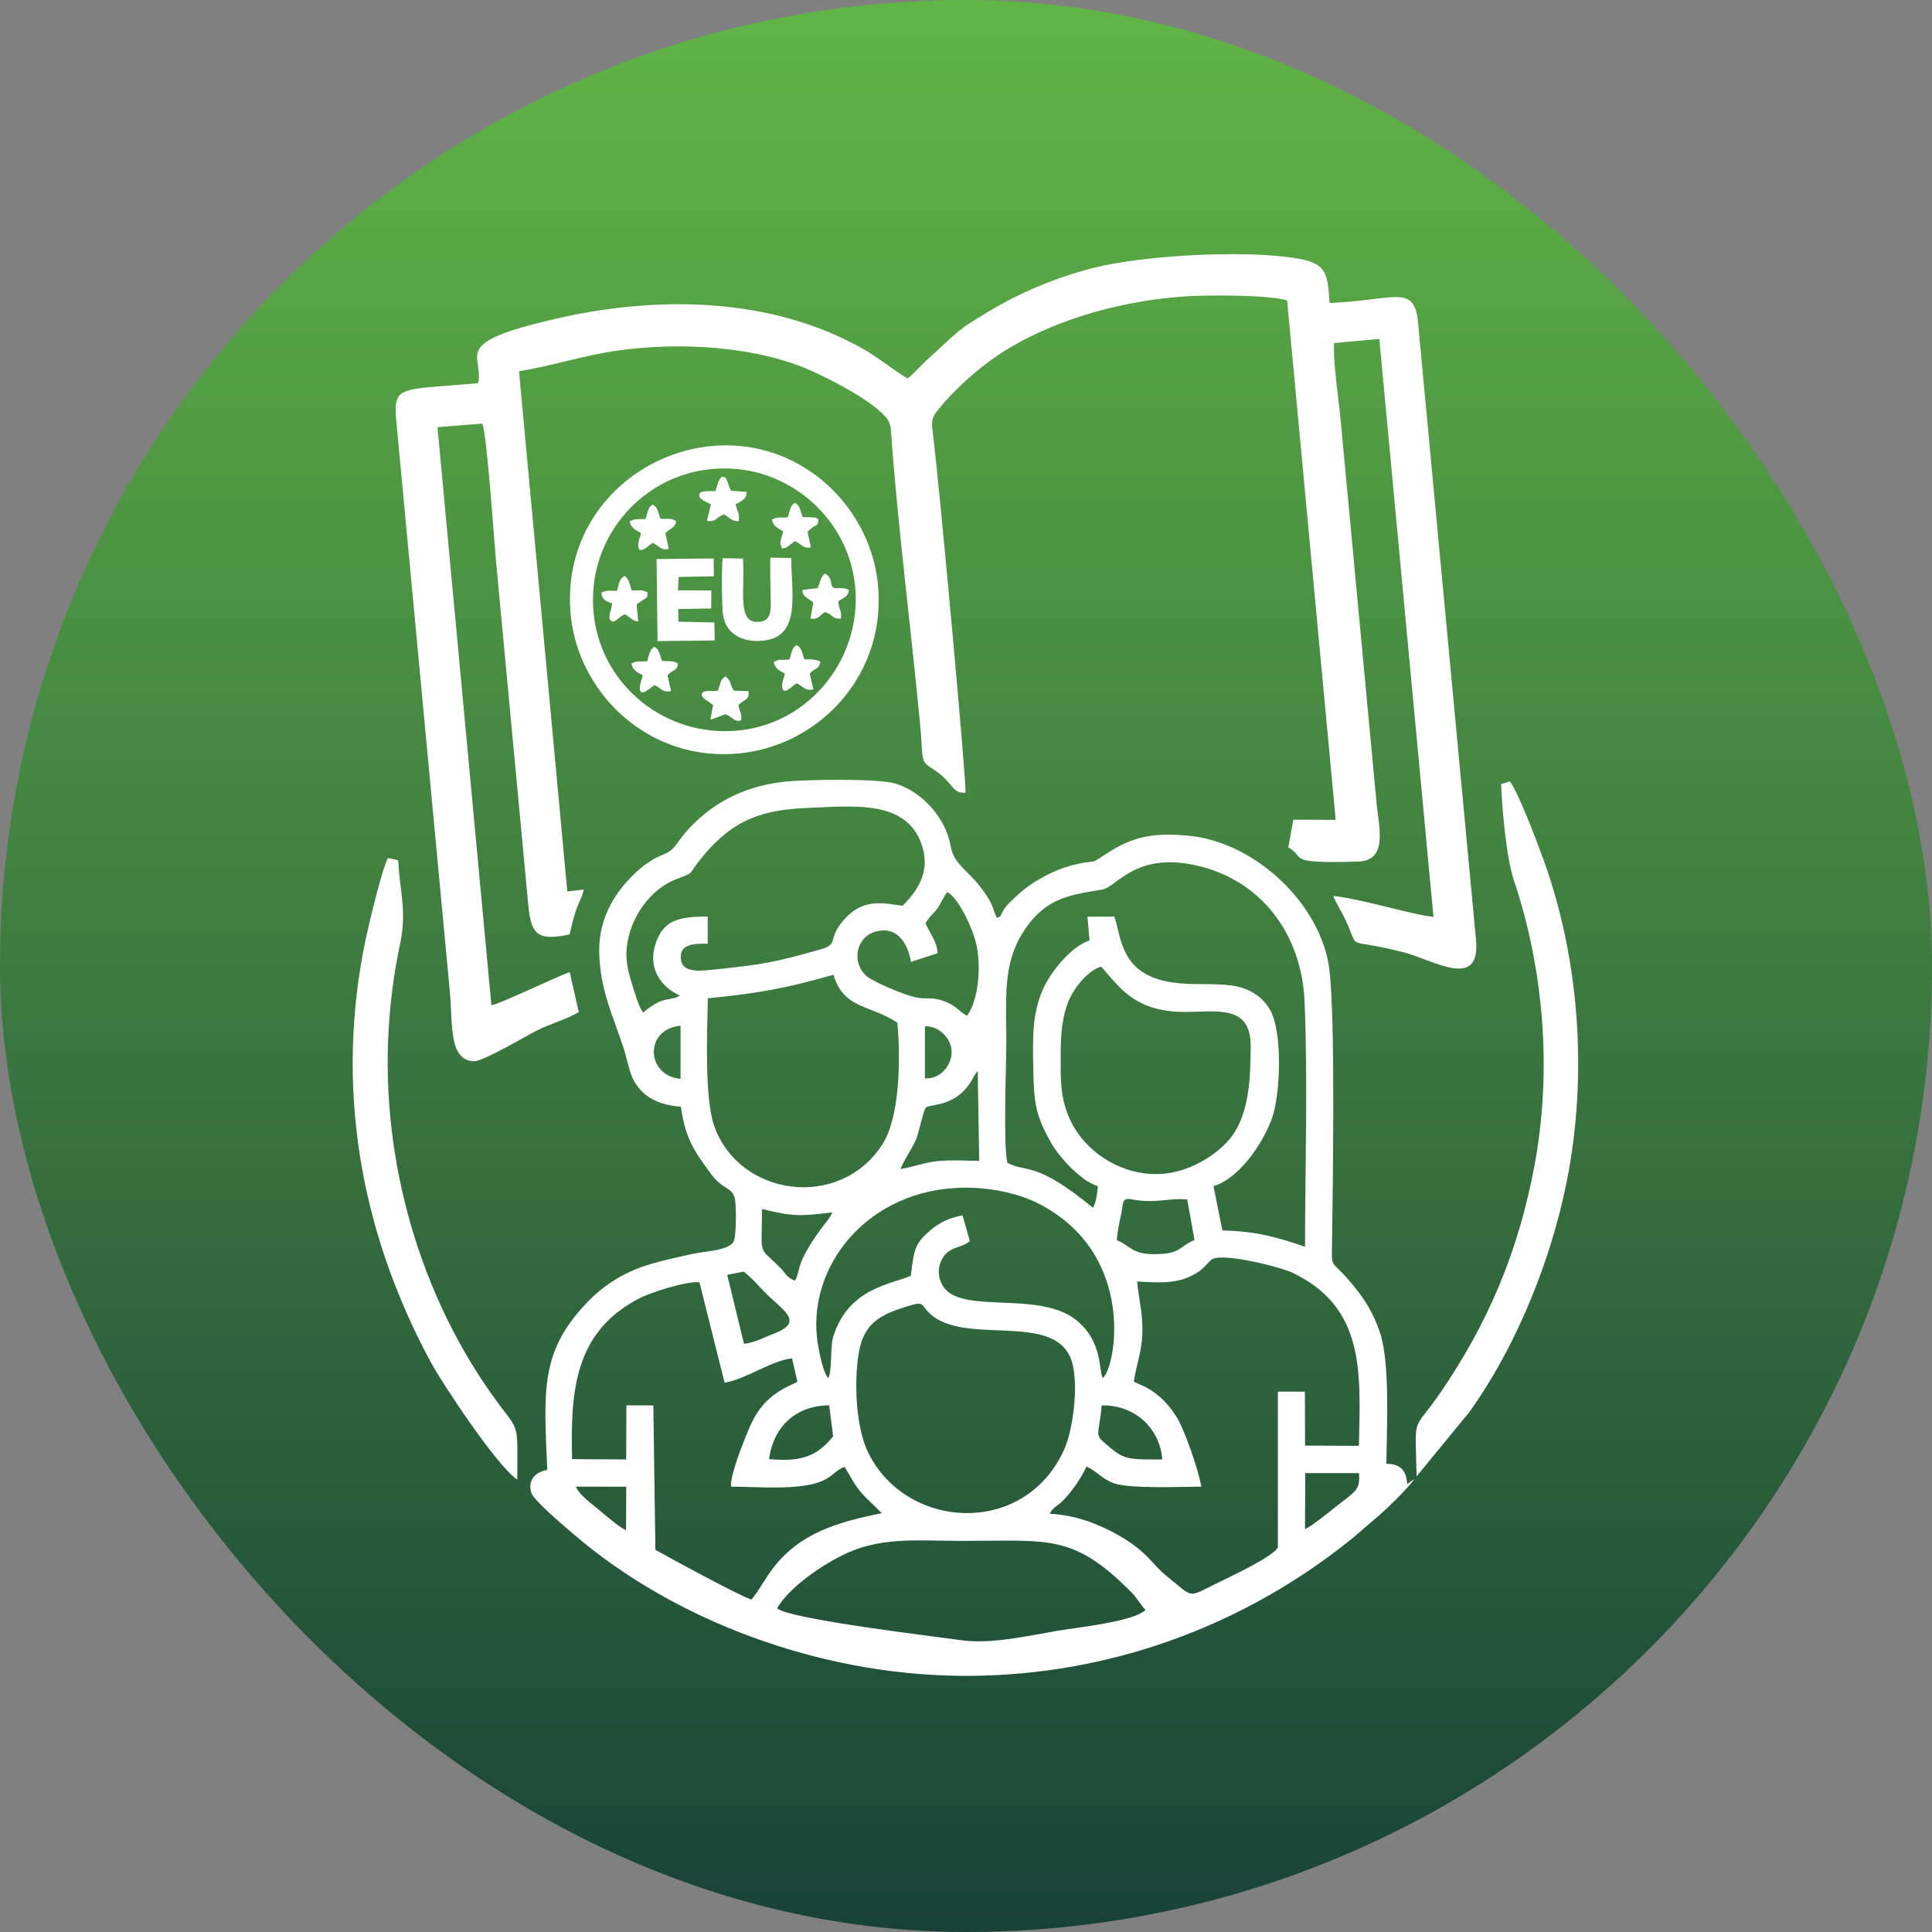 <svg width="745" height="745" viewBox="0 0 745 745" fill="none" xmlns="http://www.w3.org/2000/svg">
<rect x="0" y="0" width="745" height="745" fill="#808080" stroke="none"/>
<rect width="745" height="745" rx="372.5" fill="url(#paint0_linear_13_2313)"/>
<path fill-rule="evenodd" clip-rule="evenodd" d="M299.65 620.21C303.914 612.581 316.743 603.278 327.137 598.651C340.779 592.577 355.133 594.184 371.025 594.184C404.798 594.184 413.862 591.365 436.417 614.146C438.259 616.007 439.72 618.667 441.711 620.8C437.151 625.338 415.66 627.505 407.787 628.845C396.732 630.728 382.221 634.082 370.888 632.507C359.348 630.904 304.737 624.407 299.65 620.21ZM241.406 590.097C238.92 588.987 233.345 584.221 231 582.236C228.045 579.734 223.61 576.743 222.051 573.27L241.474 573.289L241.406 590.097ZM503.327 568.04L524.018 568.057C524.556 574.598 522.764 575.012 515.362 580.798C512.533 583.01 505.898 588.491 503.219 589.652L503.327 568.04ZM448.175 562.769C433.146 562.893 433.263 562.672 425.223 555.767C422.113 553.096 424.084 551.399 424.814 541.937C437.661 541.695 447.26 550.737 448.175 562.769ZM296.553 562.655C298.138 550.666 306.352 542.037 319.74 541.895L321.257 553.857C314.36 562.535 307.564 563.555 296.553 562.655ZM351.35 503.284C356.295 501.799 355.562 503.574 358.14 506.139C371.185 519.113 404.708 506.03 412.605 523.13C416.454 531.465 413.942 550.976 410.422 558.81C395.044 593.04 349.266 589.87 334.784 560.118C330.244 550.789 329.417 535.12 330.826 523.795C332.536 510.051 339.134 506.953 351.35 503.284ZM220.605 562.667C219.94 536.375 221.51 513.645 246.422 500.705C250.792 498.435 264.282 494.013 269.717 494.442L279.409 533.177C287.854 531.779 297.663 524.561 305.418 523.784L307.497 532.802C307.348 532.901 307.14 533.004 307.026 533.06C306.914 533.115 306.695 533.242 306.556 533.307C306.419 533.372 306.236 533.465 306.082 533.533C298.79 536.755 293.593 540.831 289.854 548.624C287.949 552.597 281.138 569.34 281.966 573.265C290.363 573.309 299.124 574.031 307.467 573.213C321.063 571.881 320.634 567.321 325.726 565.657C329.314 571.584 329.969 574.053 336.21 579.752C337.539 580.965 338.975 582.599 340.056 583.499C322.892 586.906 308.4 591.251 298.088 604.697C295.009 608.711 292.932 612.971 289.812 616.805C285.884 615.775 258.033 600.646 252.729 597.623L251.938 541.938L241.543 541.91L241.462 562.789L220.605 562.667ZM438.487 494.141C447.53 494.68 455.401 495.326 462.808 489.954C464.536 488.701 466.275 486.232 467.375 485.595C471.906 482.969 494.058 488.676 498.494 490.813C526.493 504.307 524.611 529.299 524.01 557.528L503.248 557.439L503.178 536.629L492.756 536.627L492.753 596.604C491.557 599.88 475.658 607.39 471.326 609.484C457.118 616.349 461.038 616.588 449.848 607.73C444.176 603.24 442.779 598.538 431.189 591.943C423.842 587.763 414.641 584.133 404.759 583.734C406.14 581.209 407.179 581.091 408.886 579.595C412.322 576.585 416.973 570.079 418.952 565.528C422.911 567.173 424.655 570.203 429.49 571.948C435.721 574.198 456.034 573.28 463.221 573.262C462.332 567.354 457.15 552.766 454.644 548.078C451.407 542.021 446.128 536.584 439.957 534.047L437.233 532.802C438.139 526.233 440.238 521.629 440.502 514.323C440.798 506.152 439.113 501.397 438.487 494.141ZM295.031 498.422C301.684 505.218 310.611 509.651 298.31 514.316C294.402 515.798 291.179 517.698 286.893 518.2L280.413 491.58L286.807 490.366C290.599 493.407 291.976 495.301 295.031 498.422ZM430.663 478.235C430.871 474.549 431.703 471.273 432.407 467.828C433.3 463.458 432.508 461.723 436.767 462.533C445.571 464.208 450.998 461.809 457.809 462.54L460.621 478.188C454.718 480.494 455.699 483.5 445.674 483.621C436.272 483.734 436.221 480.466 430.663 478.235ZM319.346 531.38C317.478 529.488 315.92 521.661 315.37 518.288C310.559 488.786 334.458 458.072 372.301 457.977C382.088 457.952 392.663 460.158 400.261 464.008C438.662 483.468 430.186 527.677 425.256 531.355C423.561 528.593 425.382 517.497 415.11 509.122C400.915 497.548 371.378 506.807 363.981 496.449C361.364 492.785 361.34 488.089 364.026 484.328C366.645 480.661 370.949 481.194 373.988 478.594L371.165 468.666C364.238 469.948 360.366 472.729 356.657 476.316C352.023 480.797 352.282 484.726 351.18 491.97C343.885 495.249 327.155 496.498 321.259 515.566C320.071 519.407 320.966 529.097 319.346 531.38ZM306.586 493.808C303.637 492.929 303.003 491.087 301.12 489.143C292.441 480.177 293.654 485.687 293.864 466.226C305.851 469.046 308.184 469.113 320.939 467.489C319.8 470.122 318.157 471.699 316.572 473.881C306.464 487.796 308.985 489.41 306.586 493.808ZM347.252 450.789C348.473 447.433 351.353 443.543 353.143 439.631C354.15 437.431 356.156 427.791 357.074 427.071C359.059 425.517 369.054 427.098 375.166 415.756C375.522 415.096 375.554 414.983 375.927 414.419C376.614 413.378 376.34 413.757 377.029 413.092L377.58 447.642C372.176 447.6 366.531 447.188 361.174 447.785C356.04 448.358 352.085 450.043 347.252 450.789ZM272.942 384.954C292.536 383.033 303.815 380.937 321.407 375.865C325.231 389.2 335.795 387.47 346.026 394.36C347.337 408.598 347.02 430.814 340.199 441.372C323.898 466.603 285.353 461.647 275.476 434.387C271.576 423.625 272.711 397.889 272.942 384.954ZM409.009 407.114C409.009 399.48 409.443 391.79 412.368 385.297C414.543 380.468 419.807 374.075 424.618 372.727C431.365 380.337 436.48 388.237 451.397 389.943C465.101 391.511 482.277 384.902 482.277 403.286C482.277 416.054 481.568 429.458 474.914 438.28C470.338 444.349 460.352 451.298 449.521 452.519C435.03 454.152 421.918 446.258 415.46 436.679C414.189 434.794 413.101 432.993 412.073 430.506C408.729 422.421 409.009 415.672 409.009 407.114ZM262.43 416.023C249.049 414.805 248.306 396.813 262.44 395.537L262.43 416.023ZM356.658 395.785C361.712 395.392 367.074 400.29 366.959 405.795C366.846 411.234 362.251 416.268 356.658 415.814L356.658 395.785ZM356.885 356.073C358.157 353.624 359.912 352.383 361.448 350.317C362.783 348.522 363.753 345.828 365.283 343.987C369.406 345.942 375.331 358.129 376.682 365.082C378.271 373.259 377.321 385.615 372.939 391.652C370.099 390.485 369.298 388.116 364.481 386.225C359.32 384.2 357.432 385.557 352.783 384.534C348.537 383.599 336.58 378.526 334.141 376.378C328.148 371.099 330.183 361.531 337.308 359.341C345.903 356.699 350.09 363.78 351.267 370.916L361.568 367.557C361.227 362.776 358.41 359.682 356.885 356.073ZM388.449 448.41C386.803 441.178 388.058 410.371 388.058 400.734C388.058 384.661 386.674 371.932 394.39 359.662C403.019 345.941 412.813 345.103 424.914 343.049C430.636 342.077 437.572 328.714 460.539 333.548C486.486 339.008 501.961 360.495 503.04 386.037C504.354 417.17 503.266 449.505 503.223 480.762C492.474 477.063 484.235 474.732 471.359 474.488L467.925 457.358C477.13 454.903 486.709 441.687 490.411 431.434C493.859 421.887 494.655 397.738 489.674 389.268C486.896 384.543 482.007 380.931 474.704 379.996C467.293 379.047 459.728 379.962 452.168 378.857C432.042 375.915 432.465 361.676 429.723 353.467L419.345 353.462L420.123 362.638C413.498 364.789 405.835 373.845 402.588 380.6C398.012 390.121 398.19 400.089 398.429 411.58C398.722 425.689 399.27 429.854 405.221 440.544C408.38 446.219 416.974 455.54 423.359 457.403C423.14 459.932 422.664 464.034 421.426 465.711C399.14 447.423 396.177 452.371 388.449 448.41ZM248.07 390.476C246.412 388.938 244.272 381.156 243.553 378.905C242.245 374.809 241.213 370.424 241.658 365.658C242.753 353.931 250.724 342.872 260.801 339.002C267.849 336.295 265.328 337.462 269.38 332.26C280.599 317.859 291.295 312.385 310.438 311.6C329.306 310.826 350.574 308.02 355.868 327.176C358.736 337.554 352.473 344.748 348.057 349.277C340.259 348.305 331.877 345.72 323.8 356.711C319.799 362.155 323.005 364.226 316.577 366.048C298.36 371.214 294.306 371.91 274.661 373.946C269.344 374.497 262.753 375.121 262.515 369.444C262.281 363.841 267.774 363.861 272.916 363.898L272.893 353.423C261.441 353.423 255.438 354.902 252.591 364.643C249.73 374.431 255.888 381.132 262.161 383.866L261.109 384.469C260.933 384.546 260.766 384.639 260.57 384.713L257.844 385.293C256.297 385.576 255.319 385.819 253.987 386.415C252.087 387.265 249.353 389.181 248.07 390.476ZM384.423 353.948C382.887 350.886 383.02 349.37 380.962 346.138C374.061 335.295 367.987 334.268 366.537 326.119C364.536 314.88 355.115 305.092 345.205 302.125C338.485 300.112 309.541 300.547 301.691 301.517C285.459 303.521 273.579 310.485 264.401 320.917C262.483 323.098 261.027 325.602 259.352 327.338C257.594 329.158 254.366 329.848 251.903 331.376C248.97 333.196 247.679 334.115 245.343 336.287C238.379 342.765 230.66 352.913 231.074 367.558C231.481 381.942 236.347 391.639 240.357 403.805C242.733 411.015 242.469 415.218 246.916 420.21C250.151 423.84 255.527 426.333 262.57 426.747C264.264 439.623 268.39 444.678 274.009 452.457C278.581 458.787 281.995 457.664 283.243 461.681C284.047 464.27 283.952 477.3 282.822 478.9C280.703 482.298 271.204 482.574 266.917 483.534C261.555 484.734 256.255 485.873 250.97 487.41C239.791 490.661 231.831 496.457 226.011 502.631C208.364 521.353 209.663 535.971 211.041 566.834C206.882 567.422 203.173 570.632 204.925 575.74C205.947 578.72 217.926 588.816 221.068 591.515C259.955 624.915 315.542 645.572 369.748 646.214C422.952 646.844 472.477 629.526 512.412 600.188C515.689 597.78 518.378 595.709 521.427 593.246L529.66 586.175C533.999 582.661 542.082 574.782 545.377 570.433C543.838 571.238 543.968 571.376 542.64 572.267C542.233 566.928 540.109 564.586 534.611 564.423C534.745 550.503 536.125 525.314 531.999 513.462C529.421 506.056 526.465 501.436 522.353 496.313C512.721 484.312 513.514 490.653 513.665 478.571C513.946 455.979 514.955 393.147 512.637 373.973C509.612 348.955 484.308 324.768 458.422 322.276C443.925 320.88 436.156 322.821 425.749 329.775C420.677 333.165 422.661 331.748 416.256 332.991C408.996 334.399 402.457 337.737 397.503 341.083C394.172 343.333 392.851 344.714 390.216 347.188C384.695 352.372 387.276 353.041 384.423 353.948Z" fill="white"/>
<path fill-rule="evenodd" clip-rule="evenodd" d="M372.301 305.654C372.94 304.095 362.314 187.666 359.773 167.552C359.239 163.321 358.955 161.556 361.221 158.68C368.417 149.552 379.424 139.874 389.888 133.775C409.343 122.436 433.396 115.953 456.526 114.32C464.969 113.724 489.116 113.578 496.325 115.876L515.06 316.147L498.716 316.086L496.777 326.75C503.976 330.904 495.243 332.999 523.518 332.24C535.395 331.922 531.726 319.283 530.79 309.356C528.932 289.636 527.082 269.905 525.235 250.179L516.946 161.775C516.2 153.799 514.003 139.532 514.419 132.277L531.883 130.703L552.76 353.541C545.038 352.893 526.312 346.91 514.139 345.474C514.869 347.611 517.088 351.162 518.307 353.637C525.205 367.654 516.945 361.051 541.147 367.183C552.698 370.11 571.18 382.298 569.141 362.101L558.993 254.111C556.268 225.411 553.603 196.615 550.898 167.853C549.544 153.454 548.151 139.132 546.851 124.659C545.451 109.074 537.808 115.893 512.693 116.831C511.927 106.07 511.933 101.783 500.952 99.797C480.499 96.099 440.141 98.512 421.376 103.371C406.137 107.316 392.528 113.284 380.903 120.323C372.057 125.679 371.046 126.274 364.338 132.448L357.029 139.173C355.308 140.81 351.579 144.883 349.971 145.92C344.23 142.578 338.993 138.042 332.858 134.568C297.288 114.423 253.629 113.896 214.396 122.897C173.133 132.364 186.587 136.532 184.423 147.743C153.354 150.572 151.467 148.145 152.911 163.389C154.288 177.916 155.632 192.497 157.017 207.102L173.448 382.209C174.623 394.525 172.868 408.977 182.821 409.233C186.261 409.321 203.087 399.369 206.91 397.409C211.736 394.936 218.758 392.966 223.179 390.273L219.683 374.855C214.248 376.744 192.038 387.508 189.484 387.604L168.694 164.712L186.001 163.352C187.836 168.264 190.465 207.659 191.252 216.2L203.721 349.062C204.797 360.718 207.561 362.827 219.629 360.335C222.704 346.952 223.329 349.435 225.156 343.03L218.757 343.741L200.134 143.141C212.211 141.259 224.082 137.314 237.042 135.356C261.04 131.73 291.936 133.244 313.812 143.406C322.972 147.661 335.156 154.132 341.016 160.221C343.705 163.015 343.445 164.656 343.776 169.146C346.282 203.144 351.453 244.123 354.78 279.02C356.163 293.525 354.519 293.194 359.742 296.541C367.945 301.798 366.861 306.089 372.301 305.654Z" fill="white"/>
<path fill-rule="evenodd" clip-rule="evenodd" d="M566.542 544.573C585.235 518.555 599.487 483.142 605.207 449.916C611.881 411.156 608.597 368.967 595.395 332.038C592.986 325.299 585.537 305.622 582.195 301.258L578.843 302.378C579.224 311.866 580.848 330.714 583.714 339.253C595.397 374.051 598.474 412.886 591.754 449.22C585.556 482.729 573.527 510.684 555.321 537.169C544.534 552.862 545.709 544.46 546.259 569.304L566.542 544.573Z" fill="white"/>
<path fill-rule="evenodd" clip-rule="evenodd" d="M199.475 570.563C199.528 547.977 200.372 552.336 191.681 540.522C162.167 500.404 146.894 448.036 149.86 397.057C150.503 386.003 151.929 375.012 154.168 364.492C156.921 351.562 154.481 346.36 153.513 331.731L149.634 330.86C147.531 334.232 142.289 356.148 141.135 361.585C128.989 418.816 138.846 474.56 165.885 524.852C170.552 533.532 191.842 565.641 199.475 570.563Z" fill="white"/>
<path fill-rule="evenodd" clip-rule="evenodd" d="M329.727 236.127C327.109 262.491 304.002 284.658 274.286 281.675C248.005 279.037 226.012 255.837 228.918 226.099C231.484 199.825 255.106 177.895 284.706 180.916C310.539 183.552 332.623 206.974 329.727 236.127ZM272.976 172.147C242.272 175.744 216.272 202.569 220.146 237.825C223.487 268.23 250.973 294.215 285.66 290.461C316.363 287.138 342.287 259.766 338.468 224.642C335.186 194.453 307.516 168.102 272.976 172.147Z" fill="white"/>
<path fill-rule="evenodd" clip-rule="evenodd" d="M305.12 215.184L297.03 215.037C296.946 219.928 297.075 224.899 297.159 229.748C297.249 235.001 297.796 239.89 291.921 239.826C284.287 239.743 287.297 227.698 286.5 215.379L278.668 215.254C278.2 218.833 278.32 233.541 278.808 237.114C279.679 243.484 284.967 247.158 291.911 247.165C309.395 247.183 305.182 229.798 305.12 215.184Z" fill="white"/>
<path fill-rule="evenodd" clip-rule="evenodd" d="M261.715 222.488L275.261 222.223L275.197 215.355L253.186 215.575L253.552 247.215L275.595 246.968L275.467 240.014L261.599 239.733L261.542 234.861L274.24 234.647L274.305 227.672L261.423 227.637L261.715 222.488Z" fill="white"/>
<path fill-rule="evenodd" clip-rule="evenodd" d="M275.851 189.372C273.341 189.435 271.887 189.193 269.933 189.94C269.622 191.239 268.509 191.978 274.144 194.452L272.609 200.847C276.42 201.346 275.893 199.578 279.151 198.316C281.549 199.692 281.912 200.985 284.892 200.998C285.224 197.954 284.317 197.247 283.663 194.493C285.668 193.226 288.013 192.556 287.928 189.698L281.885 189.239C281.208 187.984 281.206 187.468 280.646 186.151C279.607 183.706 280.26 184.469 278.513 183.751C276.629 185.366 276.922 186.757 275.851 189.372Z" fill="white"/>
<path fill-rule="evenodd" clip-rule="evenodd" d="M257.376 260.371C260.027 257.723 260.903 259.005 261.457 255.905C259.549 254.541 257.624 255.148 255.326 254.847C254.216 252.317 254.416 250.653 252.354 249.37C250.418 250.618 250.251 252.705 249.546 255.005C247.105 255.196 245.422 254.703 243.51 255.905C243.823 258.428 246.115 259.53 247.824 260.352C247.582 261.768 247.078 262.804 246.881 263.92C245.754 270.295 251.137 264.907 252.354 264.177C255.081 265.422 255.619 267.248 258.773 266.46L257.376 260.371Z" fill="white"/>
<path fill-rule="evenodd" clip-rule="evenodd" d="M312.224 259.733C314.799 257.088 315.693 258.307 316.324 255.267C315.357 254.563 316.605 255.072 314.767 254.563C313.774 254.288 313.998 254.389 312.986 254.299C312.105 254.222 311.291 254.339 310.182 254.222C309.189 251.755 309.347 250.029 307.223 248.721C305.111 250.04 305.395 251.707 304.388 254.346C301.896 254.551 300.298 254.027 298.356 255.267C298.704 257.768 300.999 258.875 302.676 259.736C302.202 261.991 301.45 262.89 301.638 264.786C302.005 268.511 305.073 264.738 307.223 263.522C309.939 264.772 310.506 266.593 313.631 265.811L312.224 259.733Z" fill="white"/>
<path fill-rule="evenodd" clip-rule="evenodd" d="M303.752 199.482C301.257 199.705 299.652 199.176 297.71 200.398C298.044 202.983 300.054 203.633 302.022 204.899C301.717 206.535 300.788 208.345 300.977 209.92L301.493 211.408C303.392 211.736 304.627 209.761 306.585 208.667C309.243 209.953 309.868 211.784 312.692 210.991L311.407 205.07C315.296 201.031 314.967 204.028 315.657 200.398C313.783 199.03 315.587 199.84 312.957 199.489C312.048 199.368 310.676 199.49 309.524 199.374C308.556 196.926 308.682 195.177 306.585 193.862C304.457 195.162 304.73 196.837 303.752 199.482Z" fill="white"/>
<path fill-rule="evenodd" clip-rule="evenodd" d="M248.907 200.138C246.468 200.353 244.795 199.854 242.866 201.036C243.149 203.628 245.172 204.299 247.162 205.528C246.817 207.531 245.353 210.116 246.612 212.046C248.562 212.413 249.783 210.47 251.717 209.326C254.388 210.605 254.965 212.418 257.853 211.661L256.606 205.536C258.856 203.399 260.04 203.848 260.795 201.036C258.596 199.476 257.699 200.345 254.646 200.02C253.716 197.594 253.79 195.783 251.717 194.518C249.646 195.813 249.842 197.556 248.907 200.138Z" fill="white"/>
<path fill-rule="evenodd" clip-rule="evenodd" d="M312.518 238.508C315.575 239.06 315.729 237.561 318.07 236.015C321.217 236.879 320.826 238.838 324.273 238.507C324.67 235.139 323.306 235.057 323.303 231.83C325.34 230.339 327.188 230.183 327.325 227.49C325.813 226.639 324.216 226.784 321.898 226.802C319.428 225.95 321.674 222.962 318.07 221.166C316.147 222.8 316.441 224.475 315.211 226.789L309.434 227.488C309.434 230.195 311.231 230.313 313.616 232.322L312.518 238.508Z" fill="white"/>
<path fill-rule="evenodd" clip-rule="evenodd" d="M276.813 266.327C274.222 266.682 270.7 265.771 270.607 267.927C270.548 269.271 273.469 270.55 274.969 271.886L273.924 277.557L279.789 275.398C282.588 276.603 283.338 278.556 285.722 277.785C286.367 275.613 285.229 274.575 284.733 271.855C287.358 269.404 289.083 269.93 288.622 266.529L282.979 266.319C281.484 264.112 282.017 262.388 279.789 260.823C277.59 262.045 277.92 263.643 276.813 266.327Z" fill="white"/>
<path fill-rule="evenodd" clip-rule="evenodd" d="M245.483 233.018C250.212 229.782 249.537 230.838 249.701 228.471C247.797 227.215 246.04 227.754 243.569 227.681C242.787 225.168 242.59 223.344 240.87 222.096C238.598 223.303 238.748 225.173 237.932 227.829C235.619 227.84 233.861 227.508 231.926 228.471C231.994 231.297 233.895 231.885 236.068 232.724C235.744 235.313 234.388 237.75 235.28 239.067C236.89 240.882 237.991 238.218 240.87 236.865C242.859 237.81 244.081 239.701 246.122 239.62L245.483 233.018Z" fill="white"/>
<defs>
<linearGradient id="paint0_linear_13_2313" x1="372.5" y1="0" x2="372.5" y2="745" gradientUnits="userSpaceOnUse">
<stop stop-color="#61B546"/>
<stop offset="1" stop-color="#184238"/>
</linearGradient>
</defs>
</svg>
